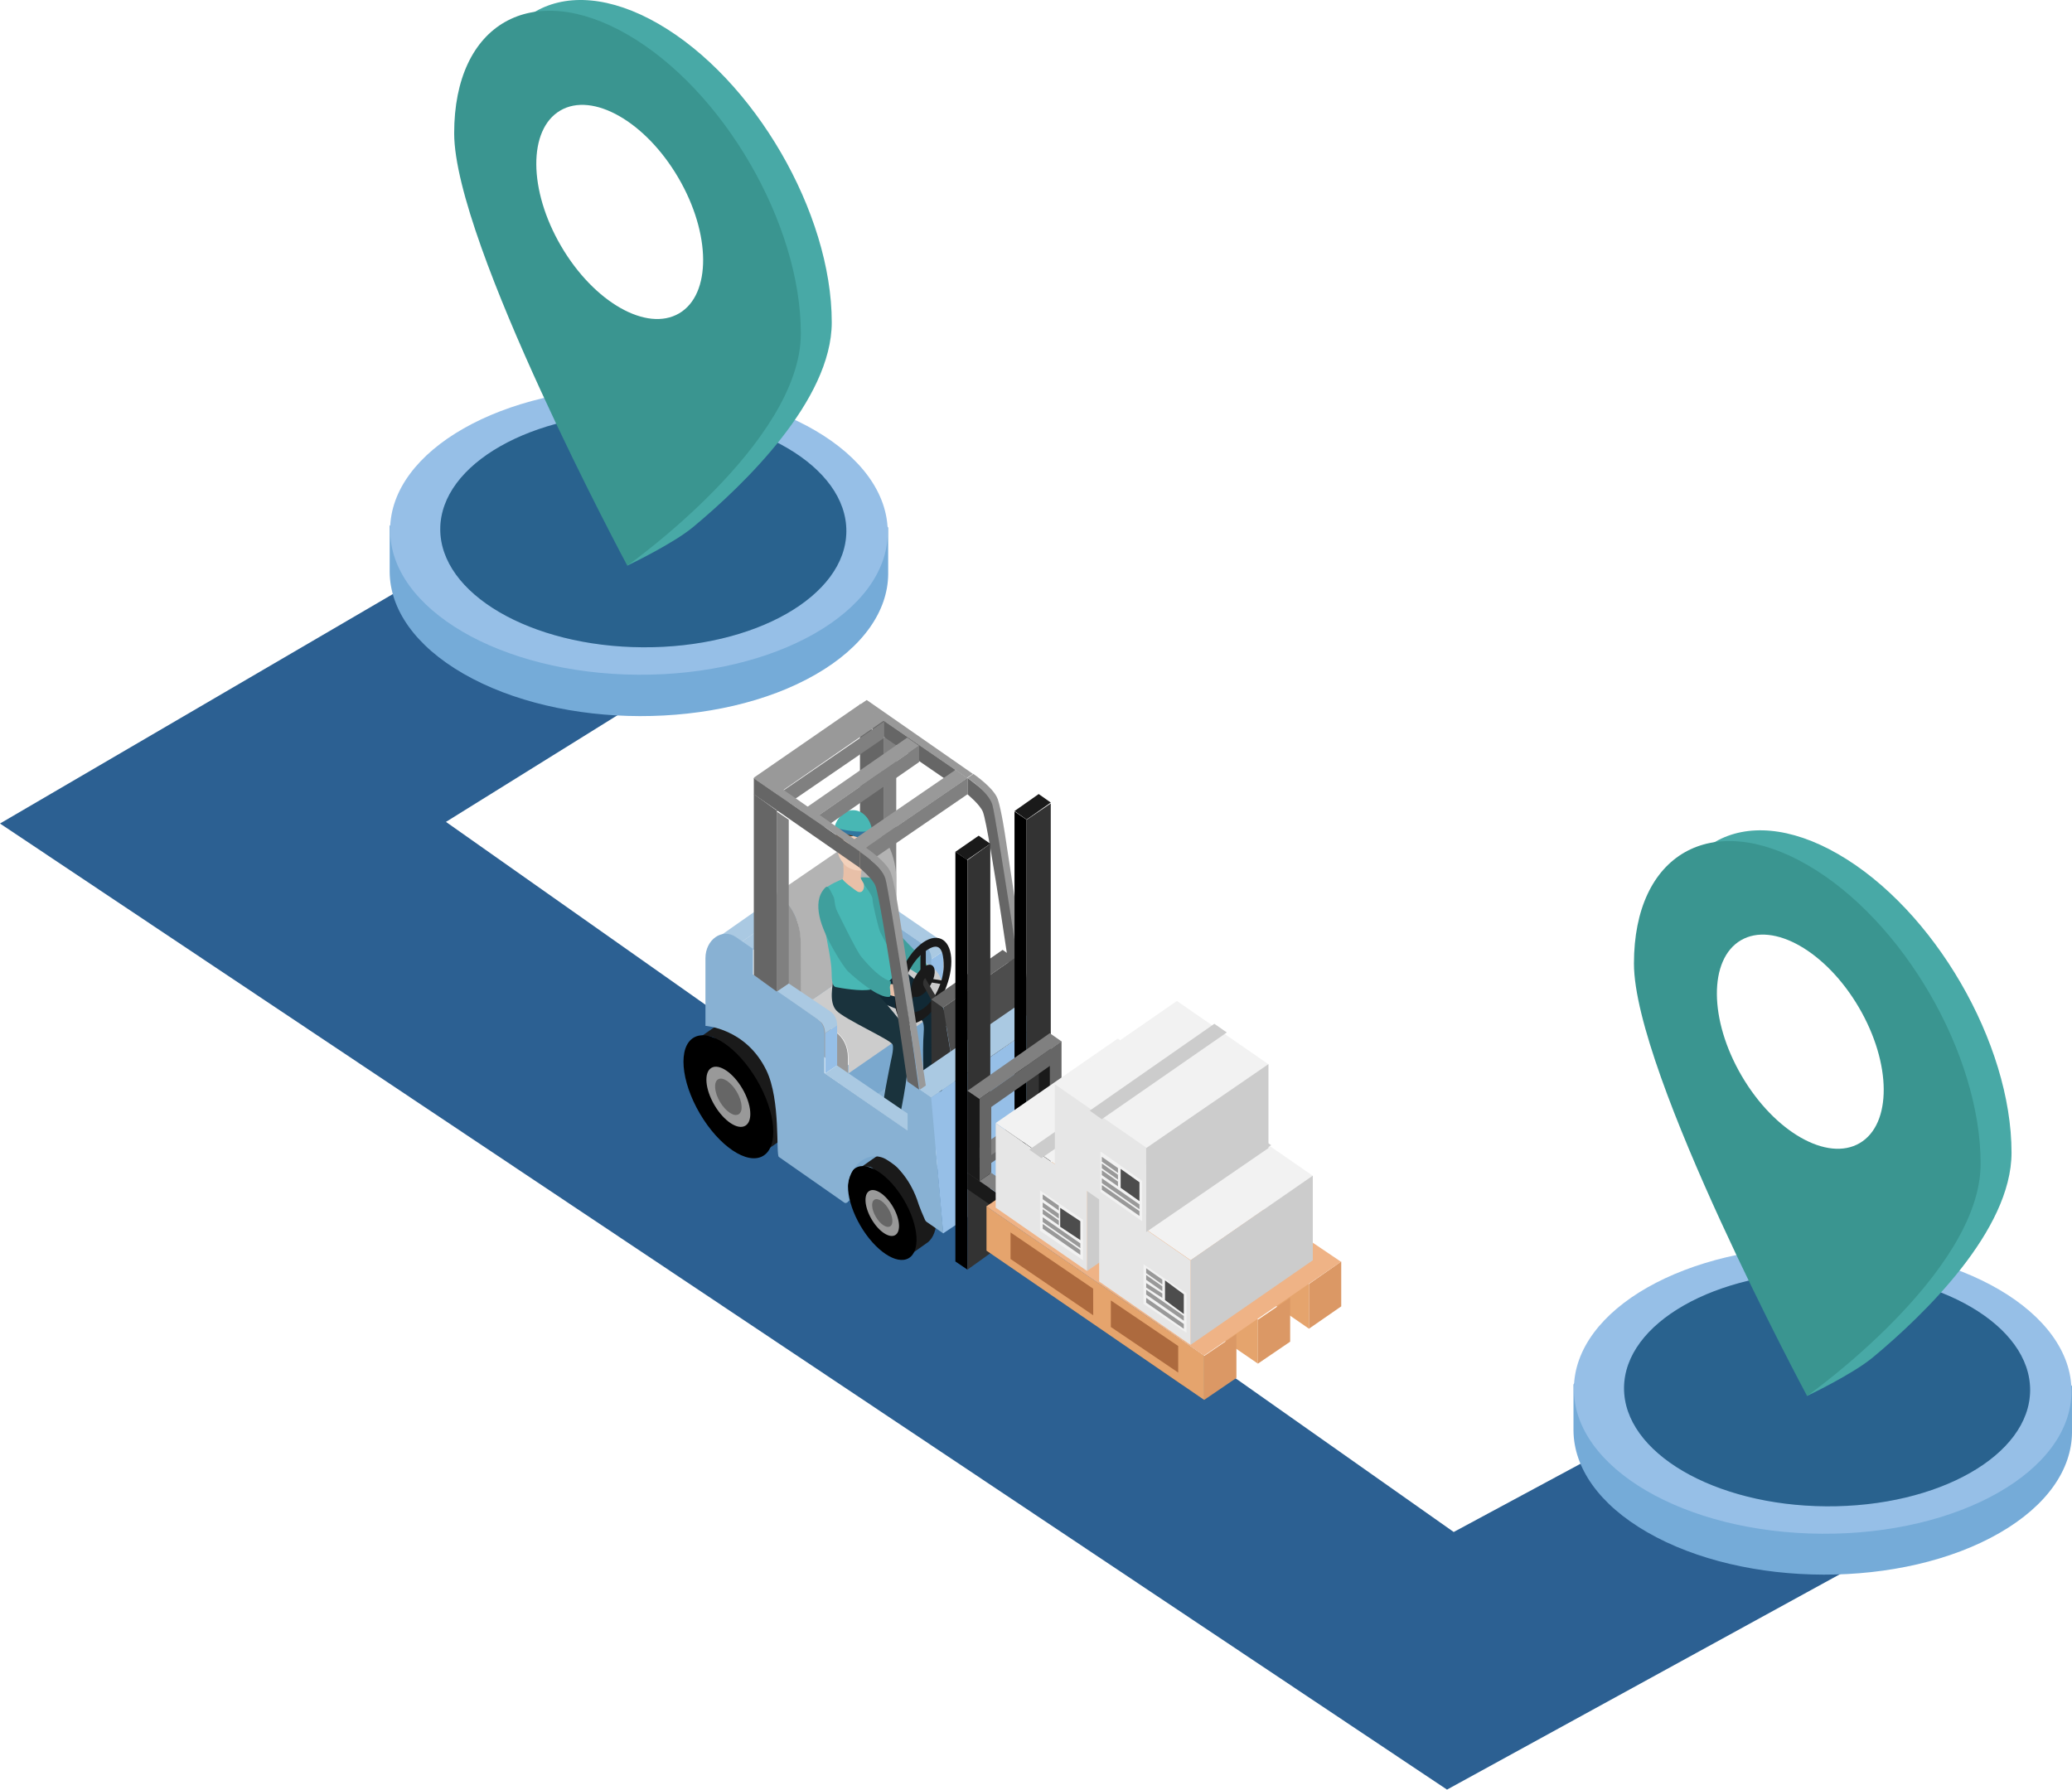 <svg width="1542" height="1332" xmlns="http://www.w3.org/2000/svg" xmlns:xlink="http://www.w3.org/1999/xlink" xml:space="preserve" overflow="hidden"><defs><clipPath id="clip0"><rect x="455" y="627" width="1542" height="1332"/></clipPath></defs><g clip-path="url(#clip0)" transform="translate(-455 -627)"><path d="M1708.65 1674.8 1536.86 1767.26 786.888 1238.73 1010.62 1099.58 852.061 1008 455 1239.94 1531.87 1959 1875 1770.87 1708.65 1674.8Z" fill="#2C6092" fill-rule="evenodd"/><path d="M1943.14 1767.93C1870.96 1809.57 1753.51 1809.32 1680.8 1767.38 1644.62 1746.51 1626.34 1719.25 1626 1692 1626 1691.65 1626 1657.41 1626 1657.41 1626 1657.41 1644.06 1636.72 1679.86 1616.07 1752.04 1574.43 1869.48 1574.68 1942.2 1616.62 1978.05 1637.29 1996.98 1658.68 1996.98 1658.68 1996.98 1658.68 1997.01 1692.63 1997 1693.29 1996.77 1720.37 1978.83 1747.35 1943.14 1767.93Z" fill="#75ABD8" fill-rule="evenodd"/><path d="M1812.14 1554.76C1914.4 1555.4 1997 1603.78 1996.63 1662.82 1996.26 1721.86 1913.06 1769.2 1810.8 1768.56 1708.54 1767.91 1625.94 1719.53 1626.31 1660.5 1626.68 1601.46 1709.88 1554.12 1812.14 1554.76Z" fill="#96BFE7" fill-rule="evenodd"/><path d="M1815.29 1573.66C1898.74 1574.18 1966.14 1613.66 1965.84 1661.85 1965.54 1710.03 1897.64 1748.67 1814.19 1748.14 1730.74 1747.62 1663.33 1708.13 1663.63 1659.95 1663.93 1611.77 1731.83 1573.13 1815.29 1573.66Z" fill="#2C6092" fill-rule="evenodd"/><path d="M1815.29 1573.66C1898.74 1574.18 1966.14 1613.66 1965.84 1661.85 1965.54 1710.03 1897.64 1748.67 1814.19 1748.14 1730.74 1747.62 1663.33 1708.13 1663.63 1659.95 1663.93 1611.77 1731.83 1573.13 1815.29 1573.66Z" fill="#14766F" fill-rule="evenodd" fill-opacity="0.11"/><path d="M1062.14 1128.93C989.959 1170.57 872.513 1170.32 799.799 1128.38 763.619 1107.51 745.339 1080.25 745 1053 745 1052.65 745 1018.41 745 1018.41 745 1018.41 763.058 997.718 798.859 977.068 871.038 935.43 988.484 935.677 1061.2 977.616 1097.05 998.292 1115.98 1019.68 1115.98 1019.68 1115.98 1019.68 1116.01 1053.63 1116 1054.29 1115.77 1081.37 1097.83 1108.35 1062.14 1128.93Z" fill="#75ABD8" fill-rule="evenodd"/><path d="M931.162 915.407C1033.42 916.049 1116.02 964.43 1115.65 1023.47 1115.28 1082.5 1032.08 1129.84 929.818 1129.2 827.557 1128.56 744.959 1080.18 745.33 1021.14 745.701 962.103 828.9 914.764 931.162 915.407Z" fill="#96BFE7" fill-rule="evenodd"/><path d="M934.304 934.287C1017.76 934.811 1085.16 974.296 1084.86 1022.48 1084.56 1070.66 1016.66 1109.3 933.208 1108.77 849.755 1108.25 782.348 1068.76 782.651 1020.58 782.954 972.397 850.851 933.762 934.304 934.287Z" fill="#2C6092" fill-rule="evenodd"/><path d="M934.304 934.287C1017.76 934.811 1085.16 974.296 1084.86 1022.48 1084.56 1070.66 1016.66 1109.3 933.208 1108.77 849.755 1108.25 782.348 1068.76 782.651 1020.58 782.954 972.397 850.851 933.762 934.304 934.287Z" fill="#14766F" fill-rule="evenodd" fill-opacity="0.11"/><path d="M816 718.068C816 636.457 873.76 603.618 945 644.716 1016.24 685.814 1074 785.297 1074 866.907 1074 924.927 1008.72 987.714 970.98 1019.16L970.98 1019.16C970.98 1019.16 970.941 1019.19 970.941 1019.19 955.624 1031.95 921.797 1048 921.797 1048L931.13 1031.64 931.13 1031.64 935.628 1022.03C906.141 965.309 816.013 786.313 816.013 718.055Z" fill="#48A9A6" fill-rule="evenodd"/><path d="M1051 875.169C1051 956.864 921.844 1048 921.844 1048 921.844 1048 793 807.857 793 726.162 793 644.467 850.748 611.594 922 652.734 993.239 693.875 1051 793.461 1051 875.156Z" fill="#3A9590" fill-rule="evenodd"/><path d="M1694 1336.07C1694 1254.46 1751.76 1221.62 1823 1262.72 1894.24 1303.81 1952 1403.3 1952 1484.91 1952 1542.93 1886.72 1605.71 1848.98 1637.16L1848.98 1637.16C1848.98 1637.16 1848.94 1637.19 1848.94 1637.19 1833.62 1649.95 1799.8 1666 1799.8 1666L1809.13 1649.64 1809.13 1649.64 1813.63 1640.03C1784.14 1583.31 1694.01 1404.31 1694.01 1336.05Z" fill="#48A9A6" fill-rule="evenodd"/><path d="M1929 1493.17C1929 1574.86 1799.84 1666 1799.84 1666 1799.84 1666 1671 1425.86 1671 1344.16 1671 1262.47 1728.75 1229.59 1800 1270.73 1871.24 1311.88 1929 1411.46 1929 1493.16Z" fill="#3A9590" fill-rule="evenodd"/><path d="M959.777 759.22C984.197 800.908 984.482 846.131 960.414 860.229 936.346 874.327 897.04 851.961 872.621 810.272 848.202 768.584 847.917 723.361 871.985 709.263 896.052 695.165 935.358 717.532 959.777 759.22Z" fill="#FFFFFF" fill-rule="evenodd"/><path d="M1838.38 1376.8C1862.8 1418.49 1863.08 1463.71 1839.01 1477.81 1814.95 1491.91 1775.64 1469.54 1751.22 1427.85 1726.8 1386.17 1726.52 1340.94 1750.58 1326.84 1774.65 1312.75 1813.96 1335.11 1838.38 1376.8Z" fill="#FFFFFF" fill-rule="evenodd"/><path d="M141.609 11.185 154.297 2.447C164.386-4.504 177 4.181 177 18.085L177 93.626 153.254 109.982C146.059 114.937 141.638 124.131 141.697 134.042L141.814 155.3C141.859 162.252 138.76 168.678 133.723 172.163L72.031 214.644C67.566 217.726 61.971 213.874 61.971 207.727L61.971 186.137C61.971 174.824 51.692 167.75 43.468 173.406L30.883 182.074C22.733 187.678 17.725 198.044 17.725 209.251L17.725 227.742 0 240 9.604 111.453 26.58 99.773 26.58 136.388 88.493 93.679 88.493 57.134 141.594 20.589 141.594 11.255Z" fill="#88B1D3" fill-rule="evenodd" transform="matrix(-1 0 0 1 1237 1277)"/><path d="M0 0 0 29.942 9 36 9 6.058 0 0Z" fill="#96BFE7" fill-rule="evenodd" transform="matrix(-1 0 0 1 1157 1335)"/><path d="M35.209 0 44 6.051 13.859 26.759 13.669 26.898C10.661 29.002 8.806 32.845 8.791 37L8.791 37 0 30.95 0 30.95C0 26.776 1.869 22.899 4.907 20.813L35.209 0Z" fill="#AAC9E2" fill-rule="evenodd" transform="matrix(-1 0 0 1 1157 1304)"/><path d="M0 0 0.436 36.46 43.031 67 70 49.044 0 0Z" fill="#7AA8CE" fill-rule="evenodd" transform="matrix(-1 0 0 1 1150 1375)"/><path d="M40.839 44 0 14.797 24.247 0 46 15.976 40.839 44Z" fill="#7AA8CE" fill-rule="evenodd" transform="matrix(-1 0 0 1 1126 1478)"/><path d="M0 6.102 79.193 61 88 54.899 8.793 0 0 6.102Z" fill="#AAC9E2" fill-rule="evenodd" transform="matrix(-1 0 0 1 1095 1273)"/><path d="M99 56.28 18.716 0 10.764 1.299 0 3.053 78.973 58C78.973 58 84.158 53.437 89.198 52.911 94.616 52.349 99 56.297 99 56.297Z" fill="#AAC9E2" fill-rule="evenodd" transform="matrix(-1 0 0 1 1086 1270)"/><path d="M0 67.706C0 78.789 3.259 86.437 8.206 90.613 9.515 91.723 31.717 107 31.717 107 31.717 107 21.663 94.296 30.058 88.41 46.659 76.798 60.117 48.71 60.117 25.68 60.117 12.728 75.001 18.649 75.001 18.649 75.001 18.649 51.227 1.891 48.579 0.887 43.458-1.034 37.056 0.094 30.073 4.975 13.473 16.587 0.015 44.675 0.015 67.706Z" fill="#1A1A1A" fill-rule="evenodd" transform="matrix(-1 0 0 1 1050 1381)"/><path d="M102.078 24.636C102.078 38.242 79.227 49.272 51.039 49.272 22.851 49.272 0 38.242 0 24.636 0 11.03 22.851 0 51.039 0 79.227 0 102.078 11.03 102.078 24.636Z" fill-rule="evenodd" transform="matrix(-0.505 -0.863 -0.863 0.505 1044.1 1474.93)"/><path d="M49.935 12.054C49.935 18.711 38.757 24.108 24.967 24.108 11.178 24.108 0 18.711 0 12.054 0 5.397 11.178 0 24.967 0 38.757 0 49.935 5.397 49.935 12.054Z" fill="#999999" fill-rule="evenodd" transform="matrix(-0.505 -0.863 -0.863 0.505 1020.06 1458.8)"/><path d="M30.192 7.288C30.192 11.313 23.433 14.577 15.096 14.577 6.759 14.577 0 11.313 0 7.288 0 3.263 6.759 0 15.096 0 23.433 0 30.192 3.263 30.192 7.288Z" fill="#666666" fill-rule="evenodd" transform="matrix(-0.505 -0.863 -0.863 0.505 1010.96 1452.69)"/><path d="M0 51.88C0 60.369 2.477 66.224 6.229 69.443 7.228 70.292 24.104 82 24.104 82 24.104 82 16.456 72.255 22.843 67.762 35.46 58.866 45.687 37.341 45.687 19.69 45.687 9.768 57 14.295 57 14.295 57 14.295 38.937 1.455 36.909 0.677 33.027-0.791 28.145 0.075 22.843 3.807 10.227 12.704 0 34.228 0 51.88Z" fill="#1A1A1A" fill-rule="evenodd" transform="matrix(-1 0 0 1 1152 1482)"/><path d="M77.918 18.814C77.918 29.205 60.475 37.629 38.959 37.629 17.442 37.629 0 29.205 0 18.814 0 8.423 17.442 0 38.959 0 60.475 0 77.918 8.423 77.918 18.814Z" fill-rule="evenodd" transform="matrix(-0.505 -0.863 -0.863 0.505 1147.5 1553.95)"/><path d="M38.117 9.209C38.117 14.295 29.584 18.418 19.059 18.418 8.533 18.418 0 14.295 0 9.209 0 4.123 8.533 0 19.059 0 29.584 0 38.117 4.123 38.117 9.209Z" fill="#999999" fill-rule="evenodd" transform="matrix(-0.505 -0.863 -0.863 0.505 1129.16 1541.64)"/><path d="M23.039 5.558C23.039 8.627 17.881 11.116 11.519 11.116 5.157 11.116 0 8.627 0 5.558 0 2.488 5.157 0 11.519 0 17.881 0 23.039 2.488 23.039 5.558Z" fill="#666666" fill-rule="evenodd" transform="matrix(-0.505 -0.863 -0.863 0.505 1122.2 1536.98)"/><path d="M18 0 18 133.847 0 146 0 12.171 18 0Z" fill="#666666" fill-rule="evenodd" transform="matrix(-1 0 0 1 1113 1164)"/><path d="M0 133.911 0 0 9 6.089 9 140 0 133.911Z" fill="#808080" fill-rule="evenodd" transform="matrix(-1 0 0 1 1122 1170)"/><path d="M0 61 71 12.204 71 0 0 48.814 0 61Z" fill="#666666" fill-rule="evenodd" transform="matrix(-1 0 0 1 1166 1151)"/><path d="M84 3.433 78.981 0 0 54.968 4.417 58 84 3.433Z" fill="#999999" fill-rule="evenodd" transform="matrix(-1 0 0 1 1179 1148)"/><path d="M25.769 16.474C21.08 25.912 18.129 49.754 18.129 49.754L0 177 8.794 170.895C8.794 170.895 27.639 38.228 32.474 25.386 34.519 19.965 44 12.21 44 12.21L44 0C44 0 28.355 11.228 25.754 16.474Z" fill="#666666" fill-rule="evenodd" transform="matrix(-1 0 0 1 1219 1206)"/><path d="M4.361 180 0 176.948 19.748 47.214C19.748 47.214 22.689 26.817 25.456 18.819 28.412 10.295 43.639 0 43.639 0L48 3.052C48 3.052 32.353 13.242 29.469 22.941 26.586 32.639 4.347 180 4.347 180Z" fill="#999999" fill-rule="evenodd" transform="matrix(-1 0 0 1 1223 1203)"/><path d="M43.971 0 44 24.452 0 55 0 42.862C0 35.238 3.375 28.212 8.867 24.4L43.971 0Z" fill="#999999" fill-rule="evenodd" transform="matrix(-1 0 0 1 1086 1371)"/><path d="M70.633 98 70.633 85.631C70.633 78.136 73.96 71.204 79.368 67.439L106 48.895 35.309 0 8.736 18.474C3.327 22.239 0 29.171 0 36.666L0 46.678C0 48.208 0.689 49.633 1.788 50.39L70.647 97.982Z" fill="#CCCCCC" fill-rule="evenodd" transform="matrix(-1 0 0 1 1157 1328)"/><path d="M88.985 48.786 17.809 0C17.809 0 8.993 6.153 4.799 15.479 0.015 26.085 0.074 36.463 0.074 36.463L0 85.284 71.221 134 71.295 85.179C71.295 85.179 71.309 72.908 76.109 64.037 82.503 52.187 89 48.786 89 48.786Z" fill="#B3B3B3" fill-rule="evenodd" transform="matrix(-1 0 0 1 1122 1243)"/><path d="M18 0 18 72.845 0 85 0.105 36.256C0.105 21.307 6.931 7.492 18 0.017L18 0.017Z" fill="#999999" fill-rule="evenodd" transform="matrix(-1 0 0 1 1051 1292)"/><path d="M65 0C64.558 5.073 66.371 18.122 59.706 23.405 53.04 28.688 19.064 39.849 17.442 43.085 15.79 46.373 16.66 51.603 16.896 57.464 17.103 62.467 17.456 86.939 15.244 90.7 13.032 94.461 2.975 96 2.975 96 2.975 96-1.818 57.691 0.763 46.216 3.359 34.74 1.928 32.414 6.16 27.603 10.393 22.793 34.71 1.452 36.996 1.679 39.282 1.907 64.985 0.035 64.985 0.035Z" fill="#112935" fill-rule="evenodd" transform="matrix(-1 0 0 1 1159 1344)"/><path d="M55.842 0.017C56.047 5.132 59.438 17.708 53.561 24.118 47.684 30.528 12.891 45.994 11.707 49.479 10.523 52.965 13.095 61.232 14.06 66.977 14.879 71.898 20.054 94.475 18.358 98.591 16.663 102.707 6.999 106 6.999 106 6.999 106-0.588 71.408 0.523 59.586 1.634 47.763-1.933 43.227 1.62 37.709 5.172 32.192 26.355 6.761 28.621 6.586 30.887 6.41 55.856 0 55.856 0Z" fill="#1A333D" fill-rule="evenodd" transform="matrix(-1 0 0 1 1131 1355)"/><path d="M25.624 10.489C24.431 10.577 22.32 10.982 23.164 6.399 23.441 4.865 26.789 0 26.789 0L14.459 3.772 4.618 40.316C4.618 40.316-1.961 71.025 0.586 74.356 3.032 77.565 7.646 81.214 16.497 83.4 23.877 85.233 39.744 82.342 42.932 81.69 46.12 81.055 46.004 74.674 46.106 70.39 46.513 53.414 57.242 22.987 51.113 9.079 49.73 5.941 38.027 1.34 38.027 1.34L25.61 10.489Z" fill="#48B7B4" fill-rule="evenodd" transform="matrix(-1 0 0 1 1120 1280)"/><path d="M49.971 0.111C49.971 0.111 40.267-0.785 36.196 2.518 32.125 5.821 26.288 34.95 26.361 36.25 26.434 37.55-1.145 63.85 0.037 65.537 1.219 67.241 2.518 72.143 4.05 72.968 4.809 73.39 10.893 69.542 17.416 65.133 26.128 59.212 32.694 45.051 34.985 40.642 36.08 38.516 40.851 18.874 40.676 16.256 40.501 13.621 46.644 5.821 46.644 5.821L50 0.093Z" fill="#3F9F9D" fill-rule="evenodd" transform="matrix(-1 0 0 1 1145 1280)"/><path d="M15.464 0.213C15.39 2.304 14.774 11.983 15.919 12.958 17.079 13.933 5.436 22.46 4.467 22.779 0.753 23.966-0.319 20.12 0.078 17.39 0.357 15.511 2.544 13.827 2.427 11.735 2.309 9.448 1.399 3.829 1.399 3.829L15.39 0 15.449 0.213Z" fill="#E8C0A8" fill-rule="evenodd" transform="matrix(-1 0 0 1 1098 1268)"/><path d="M0.064 21.219C0.522 29.968 0.622 43.119 5.614 43.943 7.903 44.329 14.482 42.733 17.1 39.91 22.164 34.457 23.465 30.617 22.864 19.413 22.278 8.208 16.685-0.471 10.392 0.02 4.098 0.511-0.536 10.014 0.05 21.219Z" fill="#F3D1BB" fill-rule="evenodd" transform="matrix(-1 0 0 1 1101 1231)"/><path d="M0.043 6.114C0.485 6.863 6.728 6.078 7.027 7.7 7.327 9.323 8.097 13.191 9.037 14.617 9.28 14.991 10.05 15.365 10.491 14.314 10.933 13.262 10.491 8.859 11.532 8.003 12.573 7.148 13 8.021 13 8.021L12.63 1.408 3.464 0 0 6.096Z" fill="#603813" fill-rule="evenodd" transform="matrix(-1 0 0 1 1090 1243)"/><path d="M33.714 0C33.714 0 36.528 2.085 33.832 3.388 32.565 3.996 29.855 3.492 26.511 4.205 18.261 5.942 12.649 8.965 5.445 9 2.764 9 0.599 7.714 0.054 5.994-0.329 4.778 1.424 3.631 2.249 3.041 3.251 2.328 5.107 1.216 5.107 1.216L33.714 0Z" fill="#31759F" fill-rule="evenodd" transform="matrix(-1 0 0 1 1109 1243)"/><path d="M0 14.946C1.132 6.87 6.477 0.533 13.226 0.032 19.976-0.47 25.98 4.998 28 12.839 28 12.839 24.604 14.344 15.634 15.448 3.511 16.936 0 14.946 0 14.946Z" fill="#48B7B4" fill-rule="evenodd" transform="matrix(-1 0 0 1 1104 1230)"/><path d="M2.686 0.515C3.53 1.511 2.507 8.921 1.58 8.997 0.668 9.072 0.613 8.019 0.613 8.019 0.613 8.019-0.604 1.361 0.392 0.609 1.387-0.144 2.078-0.219 2.686 0.496Z" fill="#F3D1BB" fill-rule="evenodd" transform="matrix(-1 0 0 1 1079 1250)"/><path d="M7.695 0 0 1.14 0.638 10.001 8 8.187 7.695 0Z" fill="#E8C0A8" fill-rule="evenodd" transform="matrix(-1 0 0 1 1123 1359)"/><path d="M42.596 7.635C46.034 0.695 46.923-1.401 49.072 0.889 54.525 6.719 54.688 14.293 53.191 21.779 50.139 37.068 34.935 60.282 31.646 63.277 26.252 68.174 9.078 83.286 1.062 81.912-0.524 81.63 1.032 75.378 0.691 74.215-0.183 71.221-0.361 70.358 0.943 69.988 9.671 67.504 20.68 53.642 22.059 52.057 25.348 48.235 38.092 22.078 39.944 18.326 42.048 14.082 41.648 9.555 42.596 7.652Z" fill="#3F9F9D" fill-rule="evenodd" transform="matrix(-1 0 0 1 1118 1287)"/><path d="M0 17.605C0 33.39 9.395 52.618 21 60.572 32.59 68.526 42 62.163 42 46.395 42 30.61 32.605 11.382 21 3.428 9.41-4.526 0 1.837 0 17.605ZM5.758 21.555C5.552 4.931 10.971 3.218 21 11.259 29.055 17.709 36.242 30.995 36.242 42.445 36.242 53.895 29.424 58.51 21 52.741 12.576 46.972 5.905 33.005 5.758 21.555Z" fill="#1A1A1A" fill-rule="evenodd" transform="matrix(-1 0 0 1 1163 1325)"/><path d="M12.963 13.413C12.963 20.821 10.061 26.826 6.482 26.826 2.902 26.826 0 20.821 0 13.413 0 6.005 2.902 0 6.482 0 10.061 0 12.963 6.005 12.963 13.413Z" fill="#1A1A1A" fill-rule="evenodd" transform="matrix(-0.863 -0.505 -0.505 0.863 1154.2 1348.76)"/><path d="M0 15.828 4 18 4 2.172 0 0 0 15.828Z" fill="#1A1A1A" fill-rule="evenodd" transform="matrix(-1 0 0 1 1144 1332)"/><path d="M9.499 17 11 14.418 1.486 0 0 2.582 9.499 17Z" fill="#1A1A1A" fill-rule="evenodd" transform="matrix(-1 0 0 1 1138 1362)"/><path d="M0 2.415 1.06 5 16 2.585 14.954 0 0 2.415Z" fill="#1A1A1A" fill-rule="evenodd" transform="matrix(-1 0 0 1 1160 1355)"/><path d="M19.33 6.33 2.877 36 0 31.441 18.477 0 18.477 0C20.097 1.508 20.487 4.279 19.345 6.33Z" fill="#333333" fill-rule="evenodd" transform="matrix(-1 0 0 1 1162 1355)"/><path d="M17.748 49.099 18 0 9.104 6.091 0 61 17.748 49.099Z" fill="#333333" fill-rule="evenodd" transform="matrix(-1 0 0 1 1166 1371)"/><path d="M0 55.211 52.981 92 62 36.807 8.843 0 0 55.211Z" fill="#4D4D4D" fill-rule="evenodd" transform="matrix(-1 0 0 1 1219 1340)"/><path d="M62 36.87 8.847 0 0 6.13 53.168 43 62 36.87Z" fill="#666666" fill-rule="evenodd" transform="matrix(-1 0 0 1 1210 1334)"/><path d="M0 0 0 29.942 9 36 9 6.058 0 0Z" fill="#96BFE7" fill-rule="evenodd" transform="matrix(-1 0 0 1 1078 1390)"/><path d="M36.009 0 45 6.051 14.174 26.759 13.979 26.898C10.903 29.002 9.006 32.845 8.991 37L8.991 37 0 30.95 0 30.95C0 26.776 1.912 22.899 5.018 20.813L36.009 0Z" fill="#AAC9E2" fill-rule="evenodd" transform="matrix(-1 0 0 1 1078 1359)"/><path d="M53.145 0 62 6.043 0 49 0 36.186 53.145 0Z" fill="#AAC9E2" fill-rule="evenodd" transform="matrix(-1 0 0 1 1131 1420)"/><path d="M0 9.139 84.143 67 93 60.908 88.572 57.861 93 48.723 22.099 0 13.227 6.093 8.798 3.046 0 9.139Z" fill="#AAC9E2" fill-rule="evenodd" transform="matrix(-1 0 0 1 1232 1377)"/><path d="M141.603 11.229 154.293 2.457C164.383-4.522 177 4.197 177 18.155L177 68.553C177 68.553 146.891 70.293 131.689 101.584 120.849 123.873 124.683 164.498 122.377 166.08L73.57 200.165C72.586 200.851 70.779 199.954 70.809 198.601L71.191 192.325C72.219 175.995 59.132 161.492 44.944 166.731 42.124 167.768 36.22 171.899 33.987 174.237 22.78 185.997 19.446 198.091 18.051 202.152 17.405 204.015 15.202 209.429 13.601 212.945 13.307 213.578 12.881 214.105 12.352 214.475L0 223 8.842 122.045 26.541 109.81 26.541 146.445 88.463 103.693 88.463 74.038C88.463 69.678 90.402 65.653 93.56 63.473L141.574 30.302 141.574 11.194Z" fill="#88B1D3" fill-rule="evenodd" transform="matrix(-1 0 0 1 1157 1322)"/><path d="M89 58.079 80.093 159 0 105.508 4.52 0 89 58.079Z" fill="#96BFE7" fill-rule="evenodd" transform="matrix(-1 0 0 1 1237 1386)"/><path d="M17 0 17 134.746 0 147 0 12.254 17 0Z" fill="#666666" fill-rule="evenodd" transform="matrix(-1 0 0 1 1033 1218)"/><path d="M17.638 0 0 12.185 79.362 67 97 54.815 17.638 0Z" fill="#999999" fill-rule="evenodd" transform="matrix(-1 0 0 1 1113 1151)"/><path d="M80 67 0 12.185 0 0 80 54.815 80 67Z" fill="#808080" fill-rule="evenodd" transform="matrix(-1 0 0 1 1113 1164)"/><path d="M0 127.907 0 6.146 9 0 9 134 0 127.907Z" fill="#808080" fill-rule="evenodd" transform="matrix(-1 0 0 1 1042 1231)"/><path d="M88 54.899 8.807 0 0 6.102 79.207 61 88 54.899Z" fill="#999999" fill-rule="evenodd" transform="matrix(-1 0 0 1 1139 1176)"/><path d="M89 54.897 8.907 0 0 6.086 80.108 61 89 54.897Z" fill="#999999" fill-rule="evenodd" transform="matrix(-1 0 0 1 1175 1200)"/><path d="M79 67 0 12.185 0 0 79 54.815 79 67Z" fill="#808080" fill-rule="evenodd" transform="matrix(-1 0 0 1 1139 1182)"/><path d="M80 67 0 12.185 0 0 80 54.815 80 67Z" fill="#808080" fill-rule="evenodd" transform="matrix(-1 0 0 1 1175 1206)"/><path d="M79 12.185 79 0 0 54.815 0 67 79 12.185Z" fill="#666666" fill-rule="evenodd" transform="matrix(-1 0 0 1 1095 1206)"/><path d="M84 3.433 78.98 0 0 54.968 4.418 58 84 3.433Z" fill="#999999" fill-rule="evenodd" transform="matrix(-1 0 0 1 1100 1203)"/><path d="M25.769 16.474C21.08 25.912 18.129 49.754 18.129 49.754L0 177 8.794 170.895C8.794 170.895 27.639 38.228 32.474 25.386 34.519 19.965 44 12.21 44 12.21L44 0C44 0 28.355 11.228 25.754 16.474Z" fill="#666666" fill-rule="evenodd" transform="matrix(-1 0 0 1 1139 1261)"/><path d="M4.452 180 0 176.948 20.159 47.214C20.159 47.214 23.162 26.817 25.986 18.819 29.004 10.295 44.548 0 44.548 0L49 3.052C49 3.052 33.027 13.242 30.083 22.941 27.14 32.639 4.437 180 4.437 180Z" fill="#999999" fill-rule="evenodd" transform="matrix(-1 0 0 1 1144 1258)"/><path d="M26 11.995 8.662 0 0 5.989 17.324 18 26 11.995Z" fill="#1A1A1A" fill-rule="evenodd" transform="matrix(-1 0 0 1 1192 1249)"/><path d="M27 12.667 9.005 0 0 6.333 17.995 19 27 12.667Z" fill="#1A1A1A" fill-rule="evenodd" transform="matrix(-1 0 0 1 1237 1218)"/><path d="M9 304.903 9 0 0 6.097 0 311 9 304.903Z" fill-rule="evenodd" transform="matrix(-1 0 0 1 1175 1261)"/><path d="M17 317 0 304.81 0 0 17 12.19 17 317Z" fill="#333333" fill-rule="evenodd" transform="matrix(-1 0 0 1 1192 1255)"/><path d="M9 305.022 9 0 0 6.1 0 311 9 305.022Z" fill-rule="evenodd" transform="matrix(-1 0 0 1 1219 1231)"/><path d="M18 317 0 304.811 0 0 18 12.189 18 317Z" fill="#333333" fill-rule="evenodd" transform="matrix(-1 0 0 1 1237 1225)"/><path d="M70 42.873 8.745 0 0 6.11 61.256 49 70 42.873Z" fill="#808080" fill-rule="evenodd" transform="matrix(-1 0 0 1 1245 1396)"/><path d="M131.985 0 132 12.098 0 103 8.808 84.826 131.985 0Z" fill="#1A1A1A" fill-rule="evenodd" transform="matrix(-1 0 0 1 1307 1500)"/><path d="M131.985 0 132 12.236 0 104 8.807 85.637 131.985 0Z" fill="#1A1A1A" fill-rule="evenodd" transform="matrix(-1 0 0 1 1360 1463)"/><path d="M123.207 0 8.793 79.51 0 97.873 8.793 104 17.601 85.637 132 6.127 123.207 0Z" fill="#808080" fill-rule="evenodd" transform="matrix(-1 0 0 1 1369 1463)"/><path d="M123.22 0 8.794 78.769 0 96.942 8.794 103 17.603 84.826 132 6.058 123.22 0Z" fill="#808080" fill-rule="evenodd" transform="matrix(-1 0 0 1 1316 1500)"/><path d="M8.806 0 0.015 5.53 0 67 9 60.869 8.806 0Z" fill="#1A1A1A" fill-rule="evenodd" transform="matrix(-1 0 0 1 1237 1414)"/><path d="M59 33.928 8.959 0 0 6.089 50.041 40 59 33.928Z" fill="#808080" fill-rule="evenodd" transform="matrix(-1 0 0 1 1237 1451)"/><path d="M52.292 48.932 52.292 97.881 60.986 104 61 42.831 0 0 0 61.169 8.708 67.288 8.708 18.356 52.292 48.932Z" fill="#666666" fill-rule="evenodd" transform="matrix(-1 0 0 1 1245 1402)"/><path d="M0 0 0 5.529 44.97 36 45 30.141 0 0Z" fill="#666666" fill-rule="evenodd" transform="matrix(-1 0 0 1 1237 1457)"/><path d="M9 0 0.015 6.093 0 67 8.985 60.908 9 0Z" fill="#1A1A1A" fill-rule="evenodd" transform="matrix(-1 0 0 1 1184 1439)"/><path d="M19.169 124.454 69.303 90.296 69.303 70.382 19.169 104.711ZM82.385 81.483 143.89 39.332 143.89 19.418 82.385 61.569ZM161.846-0.052 161.846 33.082-0.154 144.948-0.154 111.85Z" fill="#E5A46D" fill-rule="evenodd" transform="matrix(-1 0 0 1 1429 1471)"/><path d="M-0.154-0.052 23.846 16.649 23.846 49.948-0.154 33.316Z" fill="#DB9865" fill-rule="evenodd" transform="matrix(-1 0 0 1 1453 1566)"/><path d="M19.17 123.595 69.303 89.504 69.303 69.727 19.17 103.887ZM82.414 80.921 143.777 39.061 143.777 19.285 82.328 61.145ZM161.846-0.051 161.846 32.853-0.154 143.949-0.154 111.044Z" fill="#E5A46D" fill-rule="evenodd" transform="matrix(-1 0 0 1 1391 1498)"/><path d="M-0.154-0.051 23.846 16.26 23.846 48.949-0.154 32.605Z" fill="#DB9865" fill-rule="evenodd" transform="matrix(-1 0 0 1 1415 1593)"/><path d="M129.526-0.051 131.847 7.615 131.847 25.798-0.153 116.949-0.153 87.436Z" fill="#AD6A3E" fill-rule="evenodd" transform="matrix(-1 0 0 1 1335 1541)"/><path d="M19.169 123.595 69.303 89.673 69.303 69.897 19.169 103.819ZM82.414 80.955 143.947 39.061 143.947 19.285 82.471 61.145ZM161.846-0.051 161.846 32.853-0.154 143.949-0.154 111.044Z" fill="#E5A46D" fill-rule="evenodd" transform="matrix(-1 0 0 1 1351 1525)"/><path d="M-0.154-0.051 23.846 16.249 23.846 48.949-0.154 32.582Z" fill="#DB9865" fill-rule="evenodd" transform="matrix(-1 0 0 1 1375 1620)"/><path d="M0 110.13 101.968 180 264 68.92 163.029 0 0 110.13Z" fill="#EFB386" fill-rule="evenodd" transform="matrix(-1 0 0 1 1453 1456)"/><path d="M0 47.138 90.849 110 159 62.862 68.123 0 0 47.138Z" fill="#F2F2F2" fill-rule="evenodd" transform="matrix(-1 0 0 1 1355 1400)"/><path d="M0 0 0 62.517 91 125 91 62.517 0 0Z" fill="#CCCCCC" fill-rule="evenodd" transform="matrix(-1 0 0 1 1355 1448)"/><path d="M68 0 68 62.847 0 110 0 47.153 68 0Z" fill="#E6E6E6" fill-rule="evenodd" transform="matrix(-1 0 0 1 1264 1463)"/><path d="M0 6.455 9.366 0 103 64.648 93.977 71 0 6.455Z" fill="#CCCCCC" fill-rule="evenodd" transform="matrix(-1 0 0 1 1324 1418)"/><path d="M32 30.053 0 52 0 21.947 32 0 32 30.053Z" fill="#F2F2F2" fill-rule="evenodd" transform="matrix(-1 0 0 1 1261 1513)"/><path d="M15 14.064 0 24 0 9.936 15 0 15 14.064Z" fill="#4D4D4D" fill-rule="evenodd" transform="matrix(-1 0 0 1 1259 1526)"/><path d="M12 3.566 0 12 0 8.4 12 0 12 3.566Z" fill="#999999" fill-rule="evenodd" transform="matrix(-1 0 0 1 1243 1516)"/><path d="M12 3.566 0 12 0 8.4 12 0 12 3.566Z" fill="#999999" fill-rule="evenodd" transform="matrix(-1 0 0 1 1243 1522)"/><path d="M12 3.6 0 12 0 8.434 12 0 12 3.6Z" fill="#999999" fill-rule="evenodd" transform="matrix(-1 0 0 1 1243 1527)"/><path d="M28 3.533 0 23 0 19.433 28 0 28 3.533Z" fill="#999999" fill-rule="evenodd" transform="matrix(-1 0 0 1 1259 1533)"/><path d="M28 3.533 0 23 0 19.433 28 0 28 3.533Z" fill="#999999" fill-rule="evenodd" transform="matrix(-1 0 0 1 1259 1538)"/><path d="M0 47.138 90.849 110 159 62.862 68.123 0 0 47.138Z" fill="#F2F2F2" fill-rule="evenodd" transform="matrix(-1 0 0 1 1432 1455)"/><path d="M0 0 0 63.017 91 126 91 63.017 0 0Z" fill="#CCCCCC" fill-rule="evenodd" transform="matrix(-1 0 0 1 1432 1502)"/><path d="M68 0 68 62.847 0 110 0 47.153 68 0Z" fill="#E6E6E6" fill-rule="evenodd" transform="matrix(-1 0 0 1 1341 1518)"/><path d="M0 6.364 9.275 0 102 63.737 93.064 70 0 6.364Z" fill="#CCCCCC" fill-rule="evenodd" transform="matrix(-1 0 0 1 1401 1473)"/><path d="M32 29.475 0 51 0 21.525 32 0 32 29.475Z" fill="#F2F2F2" fill-rule="evenodd" transform="matrix(-1 0 0 1 1338 1568)"/><path d="M14 14.65 0 25 0 10.35 14 0 14 14.65Z" fill="#4D4D4D" fill-rule="evenodd" transform="matrix(-1 0 0 1 1336 1580)"/><path d="M12 3.566 0 12 0 8.4 12 0 12 3.566Z" fill="#999999" fill-rule="evenodd" transform="matrix(-1 0 0 1 1320 1571)"/><path d="M12 3.566 0 12 0 8.4 12 0 12 3.566Z" fill="#999999" fill-rule="evenodd" transform="matrix(-1 0 0 1 1320 1576)"/><path d="M12 3.3 0 11 0 7.731 12 0 12 3.3Z" fill="#999999" fill-rule="evenodd" transform="matrix(-1 0 0 1 1320 1582)"/><path d="M28 3.533 0 23 0 19.433 28 0 28 3.533Z" fill="#999999" fill-rule="evenodd" transform="matrix(-1 0 0 1 1336 1587)"/><path d="M28 3.533 0 23 0 19.433 28 0 28 3.533Z" fill="#999999" fill-rule="evenodd" transform="matrix(-1 0 0 1 1336 1593)"/><path d="M0 47.138 90.849 110 159 62.862 68.123 0 0 47.138Z" fill="#F2F2F2" fill-rule="evenodd" transform="matrix(-1 0 0 1 1399 1372)"/><path d="M0 0 0 62.517 91 125 91 62.517 0 0Z" fill="#CCCCCC" fill-rule="evenodd" transform="matrix(-1 0 0 1 1399 1419)"/><path d="M68 0 68 62.847 0 110 0 47.153 68 0Z" fill="#E6E6E6" fill-rule="evenodd" transform="matrix(-1 0 0 1 1308 1434)"/><path d="M0 6.455 9.275 0 102 64.648 93.064 71 0 6.455Z" fill="#CCCCCC" fill-rule="evenodd" transform="matrix(-1 0 0 1 1368 1389)"/><path d="M31 30.053 0 52 0 21.947 31 0 31 30.053Z" fill="#F2F2F2" fill-rule="evenodd" transform="matrix(-1 0 0 1 1305 1484)"/><path d="M14 14.064 0 24 0 9.936 14 0 14 14.064Z" fill="#4D4D4D" fill-rule="evenodd" transform="matrix(-1 0 0 1 1303 1497)"/><path d="M12 3.566 0 12 0 8.4 12 0 12 3.566Z" fill="#999999" fill-rule="evenodd" transform="matrix(-1 0 0 1 1287 1488)"/><path d="M12 3.566 0 12 0 8.4 12 0 12 3.566Z" fill="#999999" fill-rule="evenodd" transform="matrix(-1 0 0 1 1287 1493)"/><path d="M12 3.6 0 12 0 8.434 12 0 12 3.6Z" fill="#999999" fill-rule="evenodd" transform="matrix(-1 0 0 1 1287 1498)"/><path d="M28 3.533 0 23 0 19.433 28 0 28 3.533Z" fill="#999999" fill-rule="evenodd" transform="matrix(-1 0 0 1 1303 1504)"/><path d="M28 3.533 0 23 0 19.433 28 0 28 3.533Z" fill="#999999" fill-rule="evenodd" transform="matrix(-1 0 0 1 1303 1509)"/></g></svg>